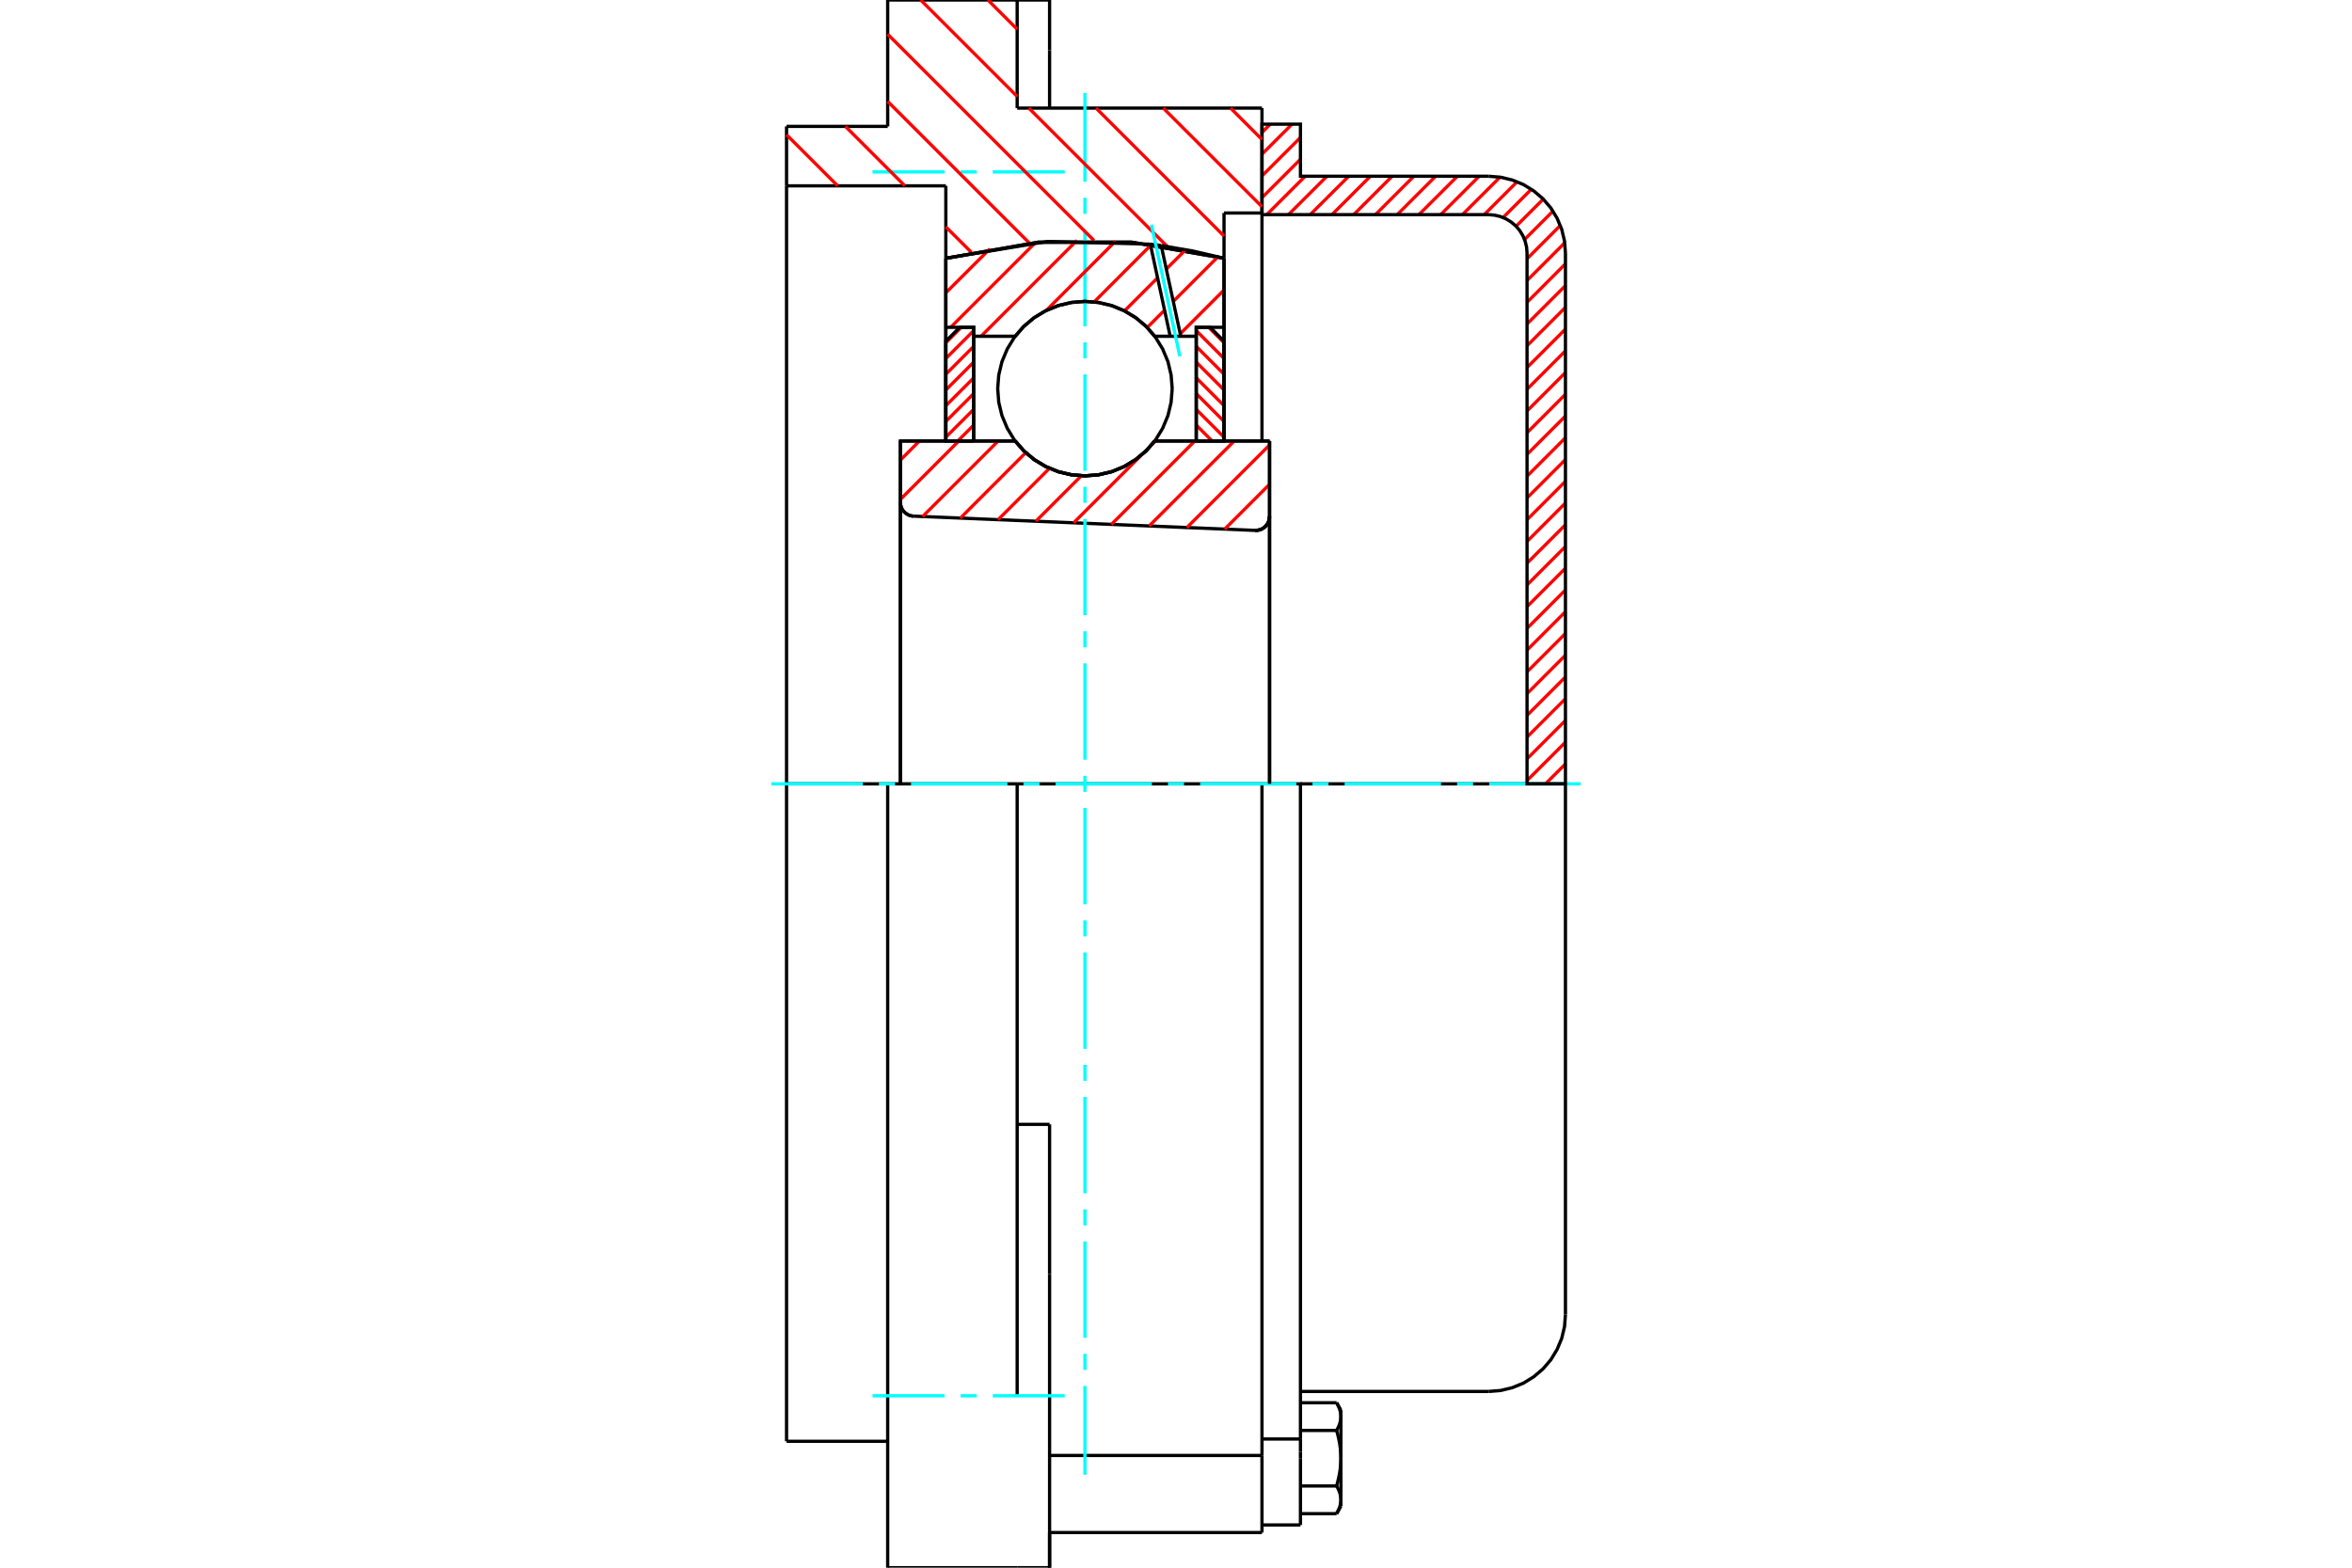<?xml version="1.0" standalone="no"?>
<!DOCTYPE svg PUBLIC "-//W3C//DTD SVG 1.1//EN"
	"http://www.w3.org/Graphics/SVG/1.1/DTD/svg11.dtd">
<svg xmlns="http://www.w3.org/2000/svg" height="100%" width="100%" viewBox="0 0 36000 24000">
	<rect x="-1800" y="-1200" width="39600" height="26400" style="fill:#FFF"/>
	<g style="fill:none; fill-rule:evenodd" transform="matrix(1 0 0 1 0 0)">
		<g style="fill:none; stroke:#000; stroke-width:50; shape-rendering:geometricPrecision">
			<polyline points="19210,8120 19245,8118 19278,8112 19310,8100 19340,8082 19367,8061 19389,8035 19408,8006 19421,7975 19429,7941 19432,7907"/>
			<line x1="19432" y1="6751" x2="19432" y2="7907"/>
			<line x1="17675" y1="6751" x2="19432" y2="6751"/>
			<polyline points="15538,6751 15674,6906 15832,7038 16009,7144 16200,7222 16401,7269 16606,7285 16812,7269 17013,7222 17204,7144 17380,7038 17539,6906 17675,6751"/>
			<line x1="13781" y1="6751" x2="15538" y2="6751"/>
			<line x1="13781" y1="7689" x2="13781" y2="6751"/>
			<polyline points="13781,7689 13783,7722 13791,7753 13803,7784 13819,7812 13840,7837 13864,7858 13891,7876 13921,7890 13952,7898 13985,7902"/>
			<line x1="19210" y1="8120" x2="13985" y2="7902"/>
			<line x1="19432" y1="7907" x2="19432" y2="12000"/>
			<line x1="13781" y1="7689" x2="13781" y2="12000"/>
			<polyline points="19210,8120 19245,8118 19278,8112 19310,8100 19340,8082 19367,8061 19389,8035 19408,8006 19421,7975 19429,7941 19432,7907"/>
			<polyline points="19316,23462 19316,22324 19316,22282"/>
			<line x1="16065" y1="22282" x2="19316" y2="22282"/>
			<line x1="15569" y1="1655" x2="19316" y2="1655"/>
			<line x1="19316" y1="12000" x2="19316" y2="22282"/>
			<line x1="19316" y1="12000" x2="15569" y2="12000"/>
			<line x1="16065" y1="17213" x2="15569" y2="17213"/>
			<line x1="13587" y1="12000" x2="12039" y2="12000"/>
			<line x1="15569" y1="12000" x2="13587" y2="12000"/>
			<line x1="14477" y1="2845" x2="12039" y2="2845"/>
			<line x1="14477" y1="3954" x2="14477" y2="2845"/>
			<polyline points="18735,3954 17323,3708 15890,3708 14477,3954"/>
			<line x1="18735" y1="3261" x2="18735" y2="3954"/>
			<line x1="19316" y1="3261" x2="18735" y2="3261"/>
			<line x1="19316" y1="1655" x2="19316" y2="3261"/>
			<line x1="15569" y1="0" x2="15569" y2="1655"/>
			<line x1="13587" y1="0" x2="15569" y2="0"/>
			<line x1="13587" y1="1935" x2="13587" y2="0"/>
			<line x1="12039" y1="1935" x2="13587" y2="1935"/>
			<line x1="12039" y1="2845" x2="12039" y2="1935"/>
			<line x1="14477" y1="6751" x2="14477" y2="3954"/>
			<line x1="18735" y1="3954" x2="18735" y2="6751"/>
			<line x1="12039" y1="22065" x2="12039" y2="12000"/>
			<line x1="19316" y1="3261" x2="19316" y2="6751"/>
			<line x1="12039" y1="12000" x2="12039" y2="2845"/>
			<line x1="16065" y1="19506" x2="16065" y2="17213"/>
			<line x1="15569" y1="21368" x2="15569" y2="12000"/>
			<line x1="16065" y1="24000" x2="16065" y2="19506"/>
			<line x1="16065" y1="771" x2="16065" y2="0"/>
			<line x1="16065" y1="1655" x2="16065" y2="771"/>
			<line x1="16065" y1="24000" x2="16065" y2="23462"/>
			<polyline points="13587,24000 13587,21368 13587,12000"/>
			<line x1="13587" y1="24000" x2="15569" y2="24000"/>
			<line x1="16065" y1="23462" x2="19316" y2="23462"/>
			<line x1="12039" y1="22065" x2="13587" y2="22065"/>
			<line x1="16065" y1="0" x2="15569" y2="0"/>
			<line x1="15569" y1="24000" x2="16065" y2="24000"/>
			<line x1="19316" y1="22030" x2="19905" y2="22030"/>
			<line x1="19905" y1="22228" x2="19905" y2="22030"/>
			<line x1="19905" y1="22324" x2="19905" y2="22228"/>
			<line x1="19905" y1="23346" x2="19905" y2="22324"/>
			<polyline points="19905,22030 19905,12000 19316,12000"/>
			<polyline points="20458,21899 20462,21893 20466,21886 20469,21879 20473,21873 20476,21866 20479,21860 20482,21854 20485,21847 20488,21841 20491,21835 20493,21829 20496,21822 20498,21816 20501,21810 20503,21804 20505,21798 20507,21792 20509,21786 20510,21780 20512,21774 20514,21768 20515,21763 20516,21757 20517,21751 20519,21745 20520,21739 20520,21733 20521,21728 20522,21722 20523,21716 20523,21710 20523,21704 20524,21699 20524,21693 20524,21687"/>
			<polyline points="20524,22324 20524,22312 20524,22301 20523,22289 20523,22277 20523,22266 20522,22254 20521,22242 20520,22231 20520,22219 20519,22208 20517,22196 20516,22184 20515,22172 20514,22161 20512,22149 20510,22137 20509,22125 20507,22113 20505,22101 20503,22089 20501,22077 20498,22065 20496,22053 20493,22041 20491,22028 20488,22016 20485,22003 20482,21991 20479,21978 20476,21965 20473,21952 20469,21939 20466,21926 20462,21913 20458,21899"/>
			<line x1="20524" y1="21687" x2="20524" y2="22324"/>
			<polyline points="20524,22961 20524,22955 20524,22949 20523,22943 20523,22938 20523,22932 20522,22926 20521,22920 20520,22914 20520,22908 20519,22903 20517,22897 20516,22891 20515,22885 20514,22879 20512,22873 20510,22867 20509,22862 20507,22856 20505,22850 20503,22844 20501,22838 20498,22831 20496,22825 20493,22819 20491,22813 20488,22807 20485,22801 20482,22794 20479,22788 20476,22781 20473,22775 20469,22768 20466,22762 20462,22755 20458,22749"/>
			<line x1="20524" y1="22324" x2="20524" y2="22961"/>
			<polyline points="20458,22749 20462,22735 20466,22722 20469,22709 20473,22696 20476,22683 20479,22670 20482,22657 20485,22644 20488,22632 20491,22619 20493,22607 20496,22595 20498,22583 20501,22570 20503,22558 20505,22546 20507,22534 20509,22522 20510,22511 20512,22499 20514,22487 20515,22475 20516,22464 20517,22452 20519,22440 20520,22429 20520,22417 20521,22405 20522,22394 20523,22382 20523,22370 20523,22359 20524,22347 20524,22336 20524,22324"/>
			<line x1="20524" y1="22961" x2="20524" y2="23059"/>
			<polyline points="20458,23173 20462,23166 20466,23160 20469,23153 20473,23147 20476,23140 20479,23134 20482,23127 20485,23121 20488,23115 20491,23109 20493,23102 20496,23096 20498,23090 20501,23084 20503,23078 20505,23072 20507,23066 20509,23060 20510,23054 20512,23048 20514,23042 20515,23037 20516,23031 20517,23025 20519,23019 20520,23013 20520,23007 20521,23002 20522,22996 20523,22990 20523,22984 20523,22978 20524,22972 20524,22967 20524,22961"/>
			<polyline points="20524,21687 20524,21681 20524,21675 20523,21669 20523,21664 20523,21658 20522,21652 20521,21646 20520,21640 20520,21635 20519,21629 20517,21623 20516,21617 20515,21611 20514,21605 20512,21599 20510,21594 20509,21588 20507,21582 20505,21576 20503,21570 20501,21564 20498,21558 20496,21551 20493,21545 20491,21539 20488,21533 20485,21527 20482,21520 20479,21514 20476,21508 20473,21501 20469,21495 20466,21488 20462,21481 20458,21475"/>
			<line x1="20524" y1="21588" x2="20524" y2="21687"/>
			<line x1="19905" y1="23173" x2="20458" y2="23173"/>
			<line x1="19905" y1="22749" x2="20458" y2="22749"/>
			<line x1="19905" y1="21899" x2="20458" y2="21899"/>
			<line x1="19905" y1="21475" x2="20458" y2="21475"/>
			<polyline points="23961,12000 22785,12000 19905,12000"/>
			<line x1="23961" y1="20125" x2="23961" y2="12000"/>
			<line x1="19316" y1="23346" x2="19905" y2="23346"/>
			<line x1="20458" y1="23173" x2="20524" y2="23059"/>
			<line x1="20524" y1="21588" x2="20458" y2="21475"/>
			<polyline points="22785,21302 22969,21287 23148,21244 23319,21174 23476,21077 23617,20957 23737,20817 23833,20659 23904,20489 23947,20309 23961,20125"/>
			<line x1="19905" y1="21302" x2="22785" y2="21302"/>
		</g>
		<g style="fill:none; stroke:#0FF; stroke-width:50; shape-rendering:geometricPrecision">
			<line x1="16606" y1="22577" x2="16606" y2="21218"/>
			<line x1="16606" y1="20972" x2="16606" y2="20726"/>
			<line x1="16606" y1="20480" x2="16606" y2="19005"/>
			<line x1="16606" y1="18760" x2="16606" y2="18514"/>
			<line x1="16606" y1="18268" x2="16606" y2="16793"/>
			<line x1="16606" y1="16547" x2="16606" y2="16302"/>
			<line x1="16606" y1="16056" x2="16606" y2="14581"/>
			<line x1="16606" y1="14335" x2="16606" y2="14089"/>
			<line x1="16606" y1="13844" x2="16606" y2="12369"/>
			<line x1="16606" y1="12123" x2="16606" y2="11877"/>
			<line x1="16606" y1="11631" x2="16606" y2="10156"/>
			<line x1="16606" y1="9911" x2="16606" y2="9665"/>
			<line x1="16606" y1="9419" x2="16606" y2="7944"/>
			<line x1="16606" y1="7698" x2="16606" y2="7453"/>
			<line x1="16606" y1="7207" x2="16606" y2="5732"/>
			<line x1="16606" y1="5486" x2="16606" y2="5240"/>
			<line x1="16606" y1="4995" x2="16606" y2="3520"/>
			<line x1="16606" y1="3274" x2="16606" y2="3028"/>
			<line x1="16606" y1="2782" x2="16606" y2="1423"/>
			<line x1="11806" y1="12000" x2="13207" y2="12000"/>
			<line x1="13453" y1="12000" x2="13698" y2="12000"/>
			<line x1="13944" y1="12000" x2="15419" y2="12000"/>
			<line x1="15665" y1="12000" x2="15911" y2="12000"/>
			<line x1="16156" y1="12000" x2="17631" y2="12000"/>
			<line x1="17877" y1="12000" x2="18123" y2="12000"/>
			<line x1="18369" y1="12000" x2="19844" y2="12000"/>
			<line x1="20089" y1="12000" x2="20335" y2="12000"/>
			<line x1="20581" y1="12000" x2="22056" y2="12000"/>
			<line x1="22302" y1="12000" x2="22547" y2="12000"/>
			<line x1="22793" y1="12000" x2="24194" y2="12000"/>
			<line x1="13355" y1="2632" x2="14457" y2="2632"/>
			<line x1="14703" y1="2632" x2="14949" y2="2632"/>
			<line x1="15195" y1="2632" x2="16297" y2="2632"/>
			<line x1="13355" y1="21368" x2="14457" y2="21368"/>
			<line x1="14703" y1="21368" x2="14949" y2="21368"/>
			<line x1="15195" y1="21368" x2="16297" y2="21368"/>
		</g>
		<g style="fill:none; stroke:#F00; stroke-width:50; shape-rendering:geometricPrecision">
			<line x1="23961" y1="11695" x2="23656" y2="12000"/>
			<line x1="23961" y1="11362" x2="23373" y2="11950"/>
			<line x1="23961" y1="11029" x2="23373" y2="11617"/>
			<line x1="23961" y1="10696" x2="23373" y2="11284"/>
			<line x1="23961" y1="10363" x2="23373" y2="10952"/>
			<line x1="23961" y1="10030" x2="23373" y2="10619"/>
			<line x1="23961" y1="9698" x2="23373" y2="10286"/>
			<line x1="23961" y1="9365" x2="23373" y2="9953"/>
			<line x1="23961" y1="9032" x2="23373" y2="9620"/>
			<line x1="23961" y1="8699" x2="23373" y2="9287"/>
			<line x1="23961" y1="8366" x2="23373" y2="8955"/>
			<line x1="23961" y1="8033" x2="23373" y2="8622"/>
			<line x1="23961" y1="7700" x2="23373" y2="8289"/>
			<line x1="23961" y1="7368" x2="23373" y2="7956"/>
			<line x1="23961" y1="7035" x2="23373" y2="7623"/>
			<line x1="23961" y1="6702" x2="23373" y2="7290"/>
			<line x1="23961" y1="6369" x2="23373" y2="6957"/>
			<line x1="23961" y1="6036" x2="23373" y2="6625"/>
			<line x1="23961" y1="5703" x2="23373" y2="6292"/>
			<line x1="23961" y1="5371" x2="23373" y2="5959"/>
			<line x1="23961" y1="5038" x2="23373" y2="5626"/>
			<line x1="23961" y1="4705" x2="23373" y2="5293"/>
			<line x1="23961" y1="4372" x2="23373" y2="4960"/>
			<line x1="23961" y1="4039" x2="23373" y2="4628"/>
			<line x1="23950" y1="3717" x2="23373" y2="4295"/>
			<line x1="23882" y1="3452" x2="23373" y2="3962"/>
			<line x1="23770" y1="3232" x2="23335" y2="3667"/>
			<line x1="23621" y1="3048" x2="23205" y2="3464"/>
			<line x1="23439" y1="2897" x2="23006" y2="3330"/>
			<line x1="23221" y1="2782" x2="22717" y2="3286"/>
			<line x1="22959" y1="2712" x2="22384" y2="3286"/>
			<line x1="22640" y1="2698" x2="22051" y2="3286"/>
			<line x1="22307" y1="2698" x2="21718" y2="3286"/>
			<line x1="21974" y1="2698" x2="21386" y2="3286"/>
			<line x1="21641" y1="2698" x2="21053" y2="3286"/>
			<line x1="21308" y1="2698" x2="20720" y2="3286"/>
			<line x1="20975" y1="2698" x2="20387" y2="3286"/>
			<line x1="20643" y1="2698" x2="20054" y2="3286"/>
			<line x1="20310" y1="2698" x2="19721" y2="3286"/>
			<line x1="19977" y1="2698" x2="19389" y2="3286"/>
			<line x1="19905" y1="2438" x2="19316" y2="3026"/>
			<line x1="19905" y1="2105" x2="19316" y2="2693"/>
			<line x1="19776" y1="1901" x2="19316" y2="2360"/>
			<line x1="19443" y1="1901" x2="19316" y2="2028"/>
		</g>
		<g style="fill:none; stroke:#000; stroke-width:50; shape-rendering:geometricPrecision">
			<polyline points="19316,3286 19316,1901 19905,1901 19905,2698 22785,2698"/>
			<polyline points="23961,3875 23947,3691 23904,3511 23833,3341 23737,3183 23617,3043 23476,2923 23319,2826 23148,2756 22969,2713 22785,2698"/>
			<polyline points="23961,3875 23961,12000 23373,12000 23373,3875 23366,3783 23344,3693 23309,3608 23261,3529 23201,3459 23130,3399 23052,3351 22966,3315 22877,3294 22785,3286 19316,3286"/>
		</g>
		<g style="fill:none; stroke:#F00; stroke-width:50; shape-rendering:geometricPrecision">
			<line x1="18835" y1="1655" x2="19316" y2="2136"/>
			<line x1="17805" y1="1655" x2="19316" y2="3165"/>
			<line x1="15121" y1="0" x2="15569" y2="448"/>
			<line x1="16776" y1="1655" x2="18735" y2="3614"/>
			<line x1="14092" y1="0" x2="15569" y2="1477"/>
			<line x1="15747" y1="1655" x2="17870" y2="3777"/>
			<line x1="13587" y1="524" x2="16744" y2="3681"/>
			<line x1="13587" y1="1553" x2="15758" y2="3724"/>
			<line x1="12940" y1="1935" x2="13850" y2="2845"/>
			<line x1="14477" y1="3473" x2="14870" y2="3865"/>
			<line x1="12039" y1="2063" x2="12821" y2="2845"/>
		</g>
		<g style="fill:none; stroke:#000; stroke-width:50; shape-rendering:geometricPrecision">
			<polyline points="18735,3954 17323,3708 15890,3708 14477,3954"/>
		</g>
		<g style="fill:none; stroke:#F00; stroke-width:50; shape-rendering:geometricPrecision">
			<line x1="14713" y1="5011" x2="14477" y2="5247"/>
			<line x1="14903" y1="5062" x2="14477" y2="5488"/>
			<line x1="14903" y1="5303" x2="14477" y2="5729"/>
			<line x1="14903" y1="5544" x2="14477" y2="5970"/>
			<line x1="14903" y1="5785" x2="14477" y2="6211"/>
			<line x1="14903" y1="6026" x2="14477" y2="6452"/>
			<line x1="14903" y1="6267" x2="14477" y2="6693"/>
			<line x1="14903" y1="6508" x2="14660" y2="6751"/>
			<line x1="14903" y1="6749" x2="14901" y2="6751"/>
		</g>
		<g style="fill:none; stroke:#000; stroke-width:50; shape-rendering:geometricPrecision">
			<polyline points="14903,6751 14903,5011 14690,5011 14477,5224 14477,6751 14903,6751"/>
		</g>
		<g style="fill:none; stroke:#F00; stroke-width:50; shape-rendering:geometricPrecision">
			<line x1="18499" y1="5011" x2="18735" y2="5247"/>
			<line x1="18310" y1="5062" x2="18735" y2="5488"/>
			<line x1="18310" y1="5303" x2="18735" y2="5729"/>
			<line x1="18310" y1="5544" x2="18735" y2="5970"/>
			<line x1="18310" y1="5785" x2="18735" y2="6211"/>
			<line x1="18310" y1="6026" x2="18735" y2="6452"/>
			<line x1="18310" y1="6267" x2="18735" y2="6693"/>
			<line x1="18310" y1="6508" x2="18553" y2="6751"/>
			<line x1="18310" y1="6749" x2="18312" y2="6751"/>
		</g>
		<g style="fill:none; stroke:#000; stroke-width:50; shape-rendering:geometricPrecision">
			<polyline points="18310,6751 18310,5011 18523,5011 18735,5224 18735,6751 18310,6751"/>
			<polyline points="17942,5950 17925,5741 17877,5537 17796,5343 17687,5165 17551,5005 17391,4869 17213,4760 17019,4680 16815,4631 16606,4614 16398,4631 16194,4680 16000,4760 15821,4869 15662,5005 15526,5165 15417,5343 15336,5537 15287,5741 15271,5950 15287,6159 15336,6362 15417,6556 15526,6735 15662,6894 15821,7030 16000,7140 16194,7220 16398,7269 16606,7285 16815,7269 17019,7220 17213,7140 17391,7030 17551,6894 17687,6735 17796,6556 17877,6362 17925,6159 17942,5950"/>
		</g>
		<g style="fill:none; stroke:#F00; stroke-width:50; shape-rendering:geometricPrecision">
			<line x1="18735" y1="4440" x2="18065" y2="5110"/>
			<line x1="18641" y1="3932" x2="17958" y2="4615"/>
			<line x1="17825" y1="4748" x2="17559" y2="5014"/>
			<line x1="18148" y1="3823" x2="17851" y2="4119"/>
			<line x1="17718" y1="4253" x2="17211" y2="4760"/>
			<line x1="17611" y1="3757" x2="16747" y2="4622"/>
			<line x1="17075" y1="3691" x2="16013" y2="4754"/>
			<line x1="16484" y1="3680" x2="15016" y2="5148"/>
			<line x1="15846" y1="3716" x2="14551" y2="5011"/>
			<line x1="15151" y1="3809" x2="14477" y2="4482"/>
		</g>
		<g style="fill:none; stroke:#000; stroke-width:50; shape-rendering:geometricPrecision">
			<polyline points="14477,6751 14477,5011 14477,3954"/>
			<polyline points="17607,3738 16032,3697 14477,3954"/>
			<polyline points="17774,3760 17690,3748 17607,3738"/>
			<polyline points="18735,3954 18258,3843 17774,3760"/>
			<polyline points="18735,3954 18735,5011 18310,5011 18310,5148 18310,6751"/>
			<polyline points="18310,5148 18073,5148 17911,5148 17675,5148 17539,4993 17380,4861 17204,4755 17013,4677 16812,4630 16606,4614 16401,4630 16200,4677 16009,4755 15832,4861 15674,4993 15538,5148 14903,5148 14903,6751"/>
			<polyline points="14903,5148 14903,5011 14477,5011"/>
			<line x1="18735" y1="5011" x2="18735" y2="6751"/>
		</g>
		<g style="fill:none; stroke:#0FF; stroke-width:50; shape-rendering:geometricPrecision">
			<line x1="18059" y1="5456" x2="17624" y2="3440"/>
		</g>
		<g style="fill:none; stroke:#000; stroke-width:50; shape-rendering:geometricPrecision">
			<line x1="17911" y1="5148" x2="17607" y2="3738"/>
			<line x1="18073" y1="5148" x2="17774" y2="3760"/>
		</g>
		<g style="fill:none; stroke:#F00; stroke-width:50; shape-rendering:geometricPrecision">
			<line x1="19432" y1="7414" x2="18746" y2="8100"/>
			<line x1="19432" y1="6812" x2="18167" y2="8076"/>
			<line x1="18891" y1="6751" x2="17589" y2="8052"/>
			<line x1="18288" y1="6751" x2="17011" y2="8028"/>
			<line x1="17686" y1="6751" x2="17626" y2="6811"/>
			<line x1="17465" y1="6972" x2="16433" y2="8004"/>
			<line x1="16551" y1="7284" x2="15855" y2="7980"/>
			<line x1="16063" y1="7170" x2="15277" y2="7956"/>
			<line x1="15700" y1="6930" x2="14699" y2="7932"/>
			<line x1="15278" y1="6751" x2="14121" y2="7908"/>
			<line x1="14675" y1="6751" x2="13781" y2="7646"/>
			<line x1="14073" y1="6751" x2="13781" y2="7044"/>
		</g>
		<g style="fill:none; stroke:#000; stroke-width:50; shape-rendering:geometricPrecision">
			<polyline points="13781,7689 13783,7722 13791,7753 13803,7784 13819,7812 13840,7837 13864,7858 13891,7876 13921,7890 13952,7898 13985,7902"/>
			<polyline points="19210,8120 19245,8118 19278,8112 19310,8100 19340,8082 19367,8061 19389,8035 19408,8006 19421,7975 19429,7941 19432,7907"/>
			<polyline points="19432,6751 19006,6751 17675,6751"/>
			<polyline points="15538,6751 15674,6906 15832,7038 16009,7144 16200,7222 16401,7269 16606,7285 16812,7269 17013,7222 17204,7144 17380,7038 17539,6906 17675,6751"/>
			<polyline points="15538,6751 14206,6751 13781,6751 13781,12000"/>
			<line x1="19432" y1="12000" x2="19432" y2="6751"/>
		</g>
	</g>
</svg>
